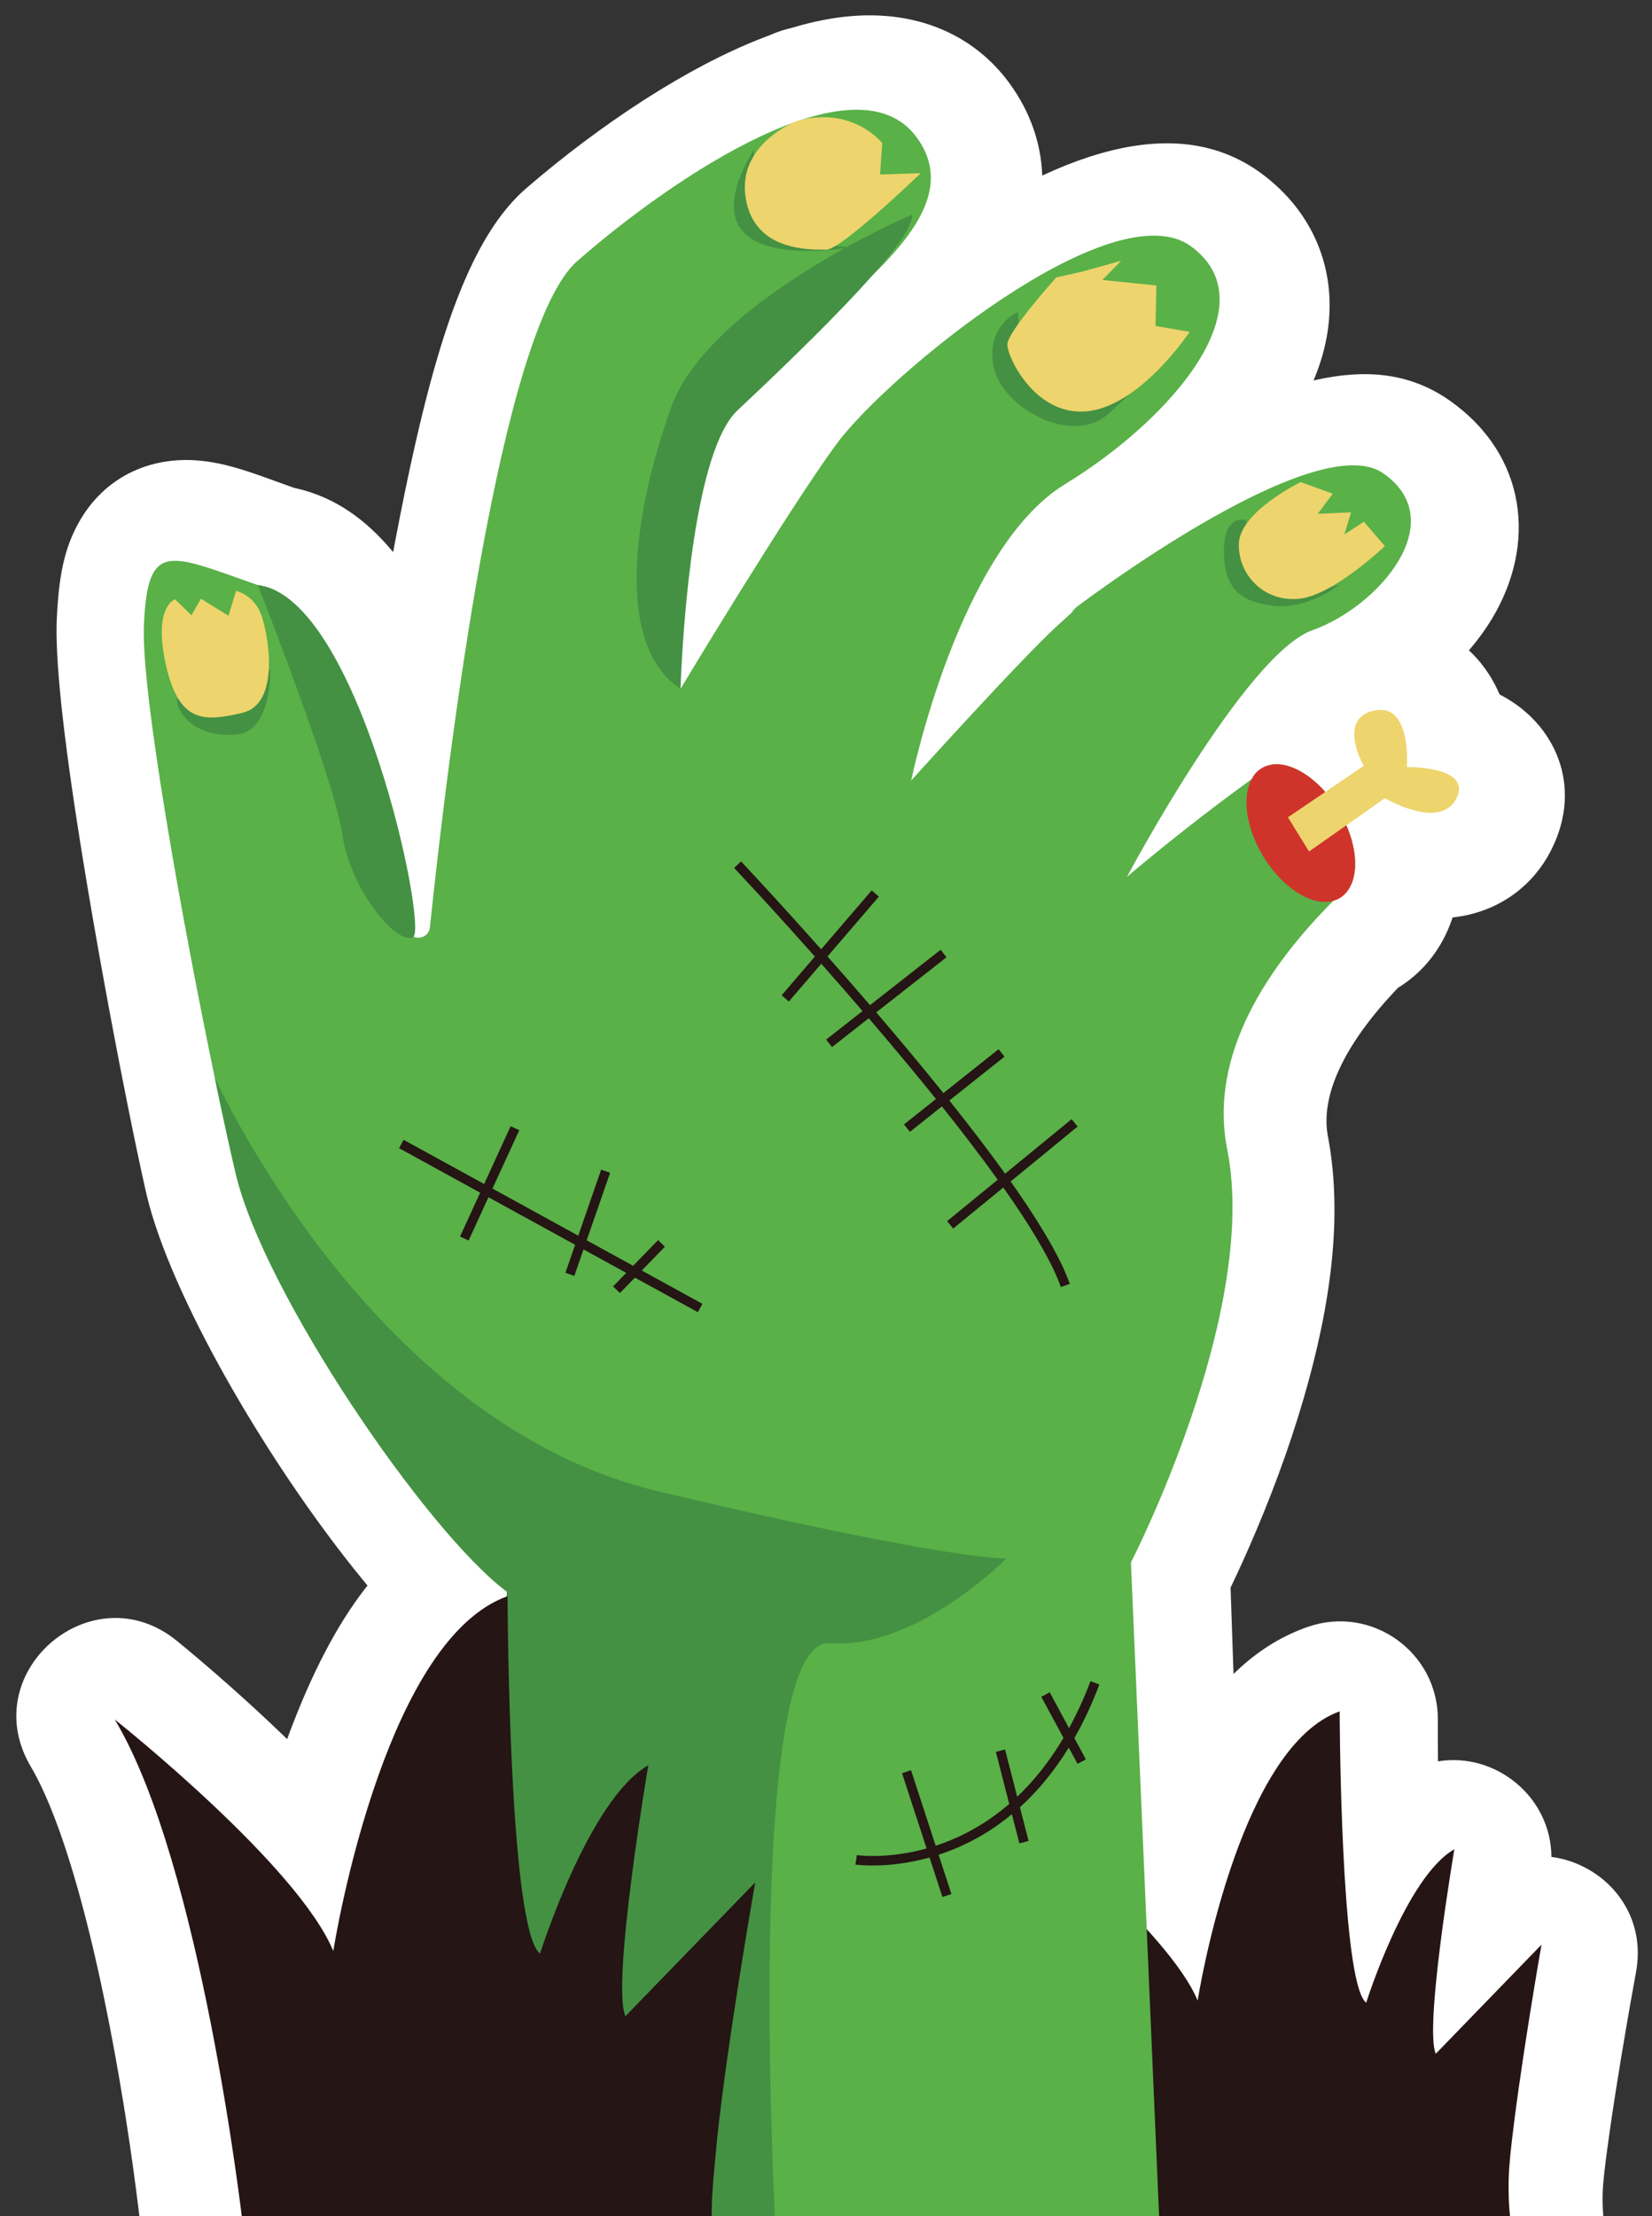 <?xml version="1.0" encoding="UTF-8"?>
<svg width="211px" height="283px" viewBox="0 0 211 283" version="1.1" xmlns="http://www.w3.org/2000/svg" xmlns:xlink="http://www.w3.org/1999/xlink">
    <rect x="0" y="0" width="211" height="283" fill="#333333" stroke="none"/>
    <title>decoration-17</title>
    <g id="decoration-17" stroke="none" stroke-width="1" fill="none" fill-rule="evenodd">
        <g id="Group" transform="translate(1, 0)">
            <path d="M251.371,176.919 L251.203,176.811 L250.958,176.631 L250.607,176.358 L250.22,176.043 C250.153,175.987 250.085,175.93 250.017,175.872 C249.319,175.279 248.646,174.646 248.094,174.059 L247.159,173.041 L246.583,172.385 L245.869,171.56 L245.124,170.689 L244.348,169.773 L243.129,168.318 L241.987,166.937 L240.536,165.165 C238.671,162.874 236.746,160.463 234.845,158.05 L233.045,155.754 L230.746,152.79 L230.518,152.501 C225.692,146.539 217.739,146.733 212.779,150.8 L212.575,150.97 L212.521,150.922 C206.798,145.888 197.908,147.326 193.886,153.463 L193.816,153.572 L191.945,151.91 L189.872,150.044 C183.495,144.228 173.282,146.471 169.93,154.425 L169.735,154.902 C168.477,158.079 167.951,161.407 168.029,164.872 L168.049,165.514 L159.598,158.412 L159.419,157.976 C159.246,157.559 159.067,157.133 158.882,156.698 L158.31,155.37 L157.703,153.994 C157.599,153.761 157.494,153.526 157.387,153.289 C154.633,147.194 151.469,141.091 147.903,135.327 C141.258,124.585 133.986,116.183 125.64,110.95 L124.849,110.46 C120.538,107.677 117.851,101.284 117.043,92.012 L116.982,91.259 L116.915,91.611 C117.686,87.914 117.095,84.251 115.479,81.019 L115.274,80.616 C115.203,80.481 115.128,80.345 115.051,80.209 L114.969,80.069 L115.197,79.751 C115.477,79.347 115.743,78.924 115.994,78.484 C118.292,74.456 118.779,69.65 117.052,65.081 L116.919,64.739 C113.571,56.393 105.347,53.85 98.184,56.426 L97.826,56.559 L97.467,56.439 C97.298,56.385 97.128,56.334 96.955,56.284 L96.621,56.192 C94.838,55.718 93.023,55.547 91.249,55.678 L91.018,55.697 L90.985,55.436 C90.771,53.849 90.441,52.3 89.991,50.819 C86.77,40.206 77.488,33.531 65.754,36.162 L65.347,36.258 C59.42,37.714 55.371,41.622 52.239,47.185 L52.125,47.388 L52.106,47.345 C50.675,44.288 48.789,41.617 46.355,39.425 C41.431,34.993 34.976,33.284 28.238,34.602 C20.614,36.093 15.489,41.466 11.994,49.001 L11.719,49.605 C10.907,51.431 10.18,53.402 9.533,55.504 L9.494,55.63 L9.334,55.496 C6.241,52.949 2.407,51.326 -2.004,50.859 C-8.001,50.22 -13.589,52.135 -18.089,55.998 L-18.506,56.365 C-21.402,58.965 -23.718,62.26 -25.629,66.159 L-25.928,66.779 L-26.222,67.334 C-26.395,67.668 -26.553,68.01 -26.695,68.358 L-26.82,68.675 L-26.956,69.042 L-27.081,69.4 L-27.126,69.533 L-27.436,70.324 C-31.15,80.025 -33.118,93.136 -33.398,105.599 C-33.471,108.811 -32.751,112.31 -31.262,116.211 L-30.954,116.997 C-30.636,117.788 -30.287,118.595 -29.907,119.42 L-29.518,120.251 L-29.108,121.093 L-28.678,121.947 L-28.228,122.814 L-27.757,123.693 C-27.597,123.988 -27.433,124.285 -27.267,124.584 L-26.756,125.489 L-26.225,126.406 L-25.675,127.336 C-25.581,127.492 -25.487,127.649 -25.392,127.807 L-24.811,128.757 L-24.211,129.722 L-23.591,130.7 L-22.951,131.692 L-22.291,132.699 L-21.612,133.72 L-20.913,134.756 L-20.195,135.807 L-19.456,136.873 L-18.699,137.955 L-17.526,139.606 L-16.72,140.727 L-15.894,141.864 L-14.62,143.6 L-13.302,145.373 L-11.478,147.797 L-10.244,149.416 L-10.355,149.411 C-15.658,149.203 -20.409,150.247 -24.489,153.102 L-24.804,153.326 L-28.59,155.355 L-29.632,155.927 C-32.106,157.317 -33.873,158.487 -35.522,160.019 C-40.13,164.3 -42.082,170.425 -39.91,176.755 C-38.649,180.43 -36.452,183.265 -32.797,186.901 L-32.413,187.276 L-32.002,187.665 L-31.563,188.066 L-31.097,188.481 L-30.603,188.908 L-30.083,189.348 L-29.536,189.801 L-28.963,190.266 L-28.054,190.988 L-27.416,191.484 L-26.411,192.251 L-25.709,192.778 L-24.982,193.316 L-24.231,193.866 L-23.455,194.428 L-21.83,195.587 L-20.982,196.183 L-19.215,197.41 L-17.829,198.358 L-15.901,199.662 L-13.884,201.008 L-11.779,202.395 L-9.589,203.824 L-7.315,205.293 L-4.357,207.184 L-1.901,208.74 L0.633,210.333 L1.815,211.073 L3.2,211.936 L5.984,213.66 C6.448,213.946 6.913,214.232 7.377,214.518 L10.157,216.219 L12.913,217.893 L15.625,219.527 L18.845,221.45 L21.052,222.758 L23.151,223.991 L25.126,225.14 L26.961,226.196 L29.035,227.371 L29.847,227.821 C35.568,230.914 44.245,233.694 53.801,235.837 L55.277,236.162 C55.525,236.215 55.772,236.268 56.021,236.32 L57.515,236.629 L59.019,236.927 C59.271,236.976 59.522,237.024 59.774,237.072 L61.29,237.354 L62.811,237.624 C63.318,237.712 63.827,237.799 64.336,237.883 L65.862,238.13 C66.371,238.21 66.881,238.288 67.39,238.364 L68.916,238.586 C70.186,238.766 71.454,238.933 72.714,239.086 L74.223,239.262 L75.722,239.425 L77.211,239.574 L78.688,239.709 C78.933,239.73 79.177,239.751 79.421,239.771 L80.877,239.884 C81.118,239.902 81.359,239.919 81.598,239.935 L83.029,240.026 C83.739,240.068 84.443,240.104 85.138,240.134 L85.637,240.154 L85.717,240.611 C86.809,246.641 89.293,253.058 92.824,259.904 L93.348,260.909 L92.762,260.948 C89.828,261.154 86.831,261.432 83.812,261.768 L82.966,261.864 L81.31,262.059 L79.708,262.26 L78.163,262.463 L76.484,262.696 L74.798,262.946 C74.727,262.956 74.657,262.967 74.588,262.978 C60.941,265.101 60.367,284.422 73.624,287.493 L74.029,287.581 C76.29,288.039 79.007,288.914 82.097,290.159 L83.036,290.544 C83.194,290.61 83.353,290.677 83.513,290.745 L84.484,291.162 C84.647,291.234 84.812,291.306 84.977,291.379 L85.98,291.829 L87.003,292.3 C87.175,292.38 87.348,292.461 87.521,292.543 L88.574,293.044 L89.646,293.567 L90.736,294.109 C90.919,294.201 91.103,294.294 91.288,294.387 L92.405,294.959 C92.593,295.056 92.781,295.154 92.97,295.252 L94.113,295.853 L95.273,296.473 L96.449,297.111 L97.641,297.768 C97.841,297.879 98.041,297.99 98.242,298.103 L99.456,298.786 L100.685,299.488 L101.927,300.206 L102.554,300.572 C106.445,302.852 110.281,305.223 113.949,307.584 L115.932,308.871 C119.208,311.011 122.328,313.127 125.209,315.143 L127.02,316.421 L127.707,316.913 C132.849,320.645 139.972,319.925 144.264,315.241 L253.71,195.802 C258.924,190.113 257.776,181.132 251.371,176.919 Z" id="Sticker" fill="#FFFFFF" fill-rule="nonzero" transform="translate(108.099, 176.732) rotate(48) translate(-108.099, -176.732) "></path>
            <g id="Hand" transform="translate(107.691, 176.265) rotate(47.5) translate(-107.691, -176.265) translate(-28.697, 46.2)">
                <path d="M266.182,134.773 C266.392,134.993 266.591,135.223 266.792,135.433 C268.982,137.883 271.717,140.031 272.777,140.691 L239.673,176.817 C239.673,176.817 208.722,154.903 191.562,151.443 C192.292,151.323 215.692,147.653 224.712,150.943 C224.712,150.943 219.001,143.803 214.421,135.163 C210.362,127.503 207.182,118.663 209.732,112.613 C209.732,112.613 230.292,131.363 237.531,134.753 C238.362,135.143 239.022,135.323 239.452,135.253 C239.452,135.253 231.012,120.653 232.612,113.713 C232.612,113.713 246.782,131.943 250.262,133.103 L249.112,113.733 C249.112,113.733 259.172,126.843 266.182,134.773 Z" id="Grass" fill="#251514"></path>
                <g id="Hand">
                    <g id="Skin">
                        <path d="M114.368,40.489 C114.489,39.428 114.629,38.357 114.769,37.266 C116.312,35.073 120.388,34.062 124.815,34.973 C128.66,35.754 131.696,37.766 132.787,39.989 C132.797,41.07 132.817,42.151 132.867,43.283 C133.398,54.776 136.433,68.251 147.12,74.719 C165.288,85.742 177.697,119.421 177.697,119.421 L242.751,174.069 L184.56,237.548 L126.598,180.711 C113.968,183.104 77.492,177.788 63.891,170.199 C61.126,168.657 57.351,166.465 53.034,163.892 C36.048,153.79 10.538,137.732 4.308,131.525 C-3.514,123.746 -0.199,122.985 10.328,117.318 C17.99,113.183 42.728,125.768 55.598,132.906 C57.04,133.717 58.502,131.895 57.411,130.644 C42.798,114.134 7.093,72.396 7.393,59.281 C7.764,42.792 12.02,15.26 25,16.642 C37.951,18.013 33.273,39.088 33.954,53.995 C34.645,68.892 56.579,86.463 56.579,86.463 C56.579,86.463 49.118,61.303 46.995,50.691 C44.881,40.069 46.824,2.586 59.013,0.203 C71.192,-2.18 73.566,16.892 70.491,32.59 C67.416,48.258 85.114,72.647 85.114,72.647 C85.114,72.647 83.12,51.782 83.151,45.325 C83.151,43.643 83.171,42.842 83.16,42.512 C83.14,42.712 83.12,43.052 83.1,43.092 C83.08,43.022 83.06,42.772 83.04,42.211 C83.04,42.211 86.526,4.017 96.922,1.695 C107.328,-0.638 109.11,13.548 105.585,21.908 C102.05,30.258 112.805,60.653 112.805,60.653 C112.805,60.653 113.097,51.352 114.368,40.489 Z" id="Fill-1847" fill="#59B148"></path>
                        <path d="M166.58,130.794 C166.58,130.794 166.602,131.229 166.604,131.991 L166.604,132.292 C166.587,136.501 165.933,148.53 159.318,154.741 C151.741,161.835 202.377,204.285 209.232,209.938 L209.596,210.237 L184.56,237.548 L126.598,180.711 C113.968,183.104 77.492,177.788 63.891,170.199 C61.126,168.657 57.351,166.465 53.034,163.892 C62.078,166.625 101.91,176.957 130.173,157.825 C144.28,148.27 153.021,141.89 158.387,137.741 L159.098,137.189 C163.356,133.869 165.291,132.096 166.088,131.309 L166.26,131.137 C166.494,130.898 166.58,130.794 166.58,130.794 Z M19.312,123.375 C19.312,123.375 25.231,128.451 22.677,132.035 C20.113,135.629 16.217,136.5 13.983,134.728 C13.983,134.728 17.799,133.777 18.951,130.654 C20.113,127.53 19.312,123.375 19.312,123.375 Z M56.88,133.056 C56.439,135.239 47.244,135.029 41.105,130.874 C34.956,126.729 10.328,117.318 10.328,117.318 C20.143,108.828 57.31,130.874 56.88,133.056 Z M31.901,23.77 C33.572,24.776 34.402,32.769 34.826,41.049 L34.87,41.937 C34.884,42.233 34.898,42.529 34.911,42.825 L34.949,43.712 C35.163,48.878 35.237,53.875 35.276,57.069 C35.37,64.591 50.696,80.563 55.292,85.185 L55.866,85.76 C56.323,86.214 56.579,86.463 56.579,86.463 C46.804,88.935 36.038,75.92 29.287,63.106 C25.088,55.128 27.124,41.855 29.264,32.961 C27.156,36.075 17.126,49.602 12.141,33.071 C12.141,33.071 20.858,40.936 29.33,32.687 C30.609,27.429 31.901,23.77 31.901,23.77 Z M67.576,15.801 L67.577,15.862 C67.577,15.867 67.577,15.872 67.577,15.878 L67.578,16.082 L67.578,16.104 L67.578,16.104 L67.579,16.287 L67.579,16.319 L67.579,16.319 L67.58,16.494 C67.58,16.571 67.58,16.656 67.581,16.751 L67.582,16.954 C67.586,17.855 67.593,19.46 67.607,22.318 C67.646,28.826 57.551,31.98 53.124,29.116 C48.687,26.253 50.23,22.188 50.23,22.188 C62.939,33.151 67.576,15.801 67.576,15.801 Z M89.55,18.624 C89.55,18.624 86.926,20.046 90.362,23.28 C93.807,26.503 96.481,26.423 99.896,23.48 C103.312,20.526 103.652,15.34 103.652,15.34 C103.652,15.34 98.845,27.354 89.55,18.624" id="Shadow" fill="#449143"></path>
                    </g>
                    <path d="M103.592,84.48 L104.804,84.58 L103.93,95.947 C108.277,96.091 112.836,96.296 117.323,96.586 L117.954,87.604 L119.166,87.684 L118.536,96.667 C122.586,96.944 126.556,97.292 130.236,97.73 L130.844,86.763 L132.056,86.833 L131.448,97.879 C132.123,97.965 132.787,98.054 133.438,98.146 C138.737,98.907 143.203,99.868 146.198,101.149 L146.198,101.149 L145.717,102.261 C142.923,101.059 138.506,100.088 133.268,99.347 C132.651,99.26 132.021,99.176 131.382,99.094 L130.924,107.357 L129.703,107.287 L130.168,98.944 C126.493,98.504 122.512,98.153 118.451,97.876 L118.085,103.082 L116.873,103.002 L117.239,97.795 C116.76,97.764 116.281,97.734 115.801,97.705 C115.327,97.677 114.853,97.649 114.378,97.623 L112.955,97.545 L112.955,97.545 L111.533,97.473 C108.933,97.345 106.35,97.242 103.837,97.158 L103.382,103.102 L102.17,103.012 L102.621,97.12 C99.822,97.034 97.125,96.972 94.608,96.929 L95.369,103.242 L94.158,103.382 L93.38,96.909 C90.025,96.858 87.032,96.839 84.602,96.835 L82.965,96.835 C81.552,96.838 80.407,96.846 79.585,96.855 C79.062,96.86 78.666,96.862 78.41,96.864 L78.244,96.864 C78.22,96.864 78.199,96.864 78.18,96.864 L78.063,96.865 L78.053,95.653 L78.053,95.653 L78.105,95.652 C78.456,95.648 80.529,95.623 83.761,95.623 C86.296,95.623 89.544,95.639 93.235,95.694 L92.054,85.852 L93.256,85.712 L94.461,95.713 C97.047,95.756 99.827,95.819 102.714,95.908 L103.592,84.48 Z M186.47,132.926 C187.695,135.357 188.644,137.682 189.357,139.899 L192.35,140.655 L192.049,141.826 L189.768,141.253 C190.758,144.728 191.168,147.926 191.168,150.837 C191.168,150.89 191.168,150.943 191.167,150.997 L195.094,153.089 L194.523,154.161 L191.13,152.352 C190.925,156.465 189.903,159.941 188.626,162.751 L193.431,164.933 L192.93,166.034 L188.101,163.843 C187.673,164.686 187.227,165.46 186.781,166.165 C184.598,169.619 182.404,171.401 182.374,171.431 L182.374,171.431 L181.603,170.479 L181.623,170.469 L181.693,170.409 C181.743,170.359 181.833,170.289 181.943,170.179 C182.174,169.979 182.494,169.669 182.885,169.248 C183.666,168.417 184.707,167.166 185.759,165.514 C186.177,164.853 186.595,164.128 186.995,163.34 L177.787,159.156 L178.288,158.055 L187.521,162.248 C188.798,159.431 189.808,155.912 189.933,151.714 L183.876,148.484 L184.447,147.413 L189.942,150.343 C189.895,147.49 189.441,144.346 188.399,140.909 L182.615,139.454 L182.915,138.272 L187.96,139.547 C187.299,137.61 186.452,135.583 185.389,133.467 L185.389,133.467 Z M96.07,134.848 L100.404,142.878 L106.813,140.704 L106.547,136.14 L107.758,136.07 L108.005,140.299 L116.372,137.461 L116.763,138.613 L108.078,141.558 L108.239,144.299 L107.027,144.369 L106.886,141.962 L100.989,143.963 L102.69,147.113 L101.629,147.683 L99.831,144.356 L87.876,148.412 L90.231,154.01 L89.12,154.481 L86.727,148.802 L75.539,152.599 L75.148,151.448 L86.254,147.679 L83.1,140.195 L84.222,139.724 L87.404,147.289 L99.244,143.272 L94.999,135.419 L96.07,134.848 Z" id="Scars" fill="#251514"></path>
                    <path d="M13.182,26.443 C13.182,26.443 10.077,34.052 15.966,37.967 C21.856,41.871 26.523,36.215 27.815,34.833 C29.107,33.461 28.756,19.355 28.756,19.355 L25.371,23.3 L22.597,20.386 C22.597,20.386 16.567,19.906 13.182,26.443 M50.27,15.591 C50.27,15.591 51.151,24.831 52.353,25.973 C53.555,27.104 61.737,29.597 65.663,24.05 C69.579,18.494 66.905,7.722 66.905,7.722 L63.4,10.425 L59.664,6.861 L54.486,11.456 L54.296,8.032 L52.012,12.537 L50.27,15.591 M90.622,10.235 C90.622,10.235 88.128,18.584 91.143,21.417 C94.158,24.241 98.985,23.92 101.549,20.336 C104.113,16.752 103.913,7.822 103.913,7.822 L99.816,7.692 L99.326,10.635 L97.823,8.092 L95.089,11.356 L94.488,8.202 L90.622,10.235 M4.529,126.339 C4.529,126.339 3.277,129.052 9.917,132.856 C16.547,136.66 18.56,134.178 21.014,129.833 C23.468,125.498 16.227,120.802 13.593,119.631 C10.969,118.459 9.006,119.861 9.006,119.861 L10.688,122.724 L6.712,123.856 L7.453,126.168 L4.529,126.339" id="Nails" fill="#EED46C"></path>
                    <path d="M132.787,39.989 C133.188,40.79 133.338,41.621 133.167,42.442 C133.108,42.742 132.998,43.022 132.867,43.283 C131.626,45.776 127.288,46.997 122.552,46.026 C118.415,45.185 115.22,42.922 114.368,40.489 C114.128,39.859 114.058,39.208 114.199,38.567 C114.289,38.087 114.489,37.666 114.769,37.266 C116.312,35.073 120.388,34.062 124.815,34.973 C128.66,35.754 131.696,37.766 132.787,39.989" id="Flesh" fill="#CF342B"></path>
                    <path d="M121.089,40.349 L122.781,28.776 C122.781,28.776 116.001,27.264 118.484,23.009 C120.969,18.754 126.618,24.811 126.618,24.811 C126.618,24.811 132.205,18.514 133.849,22.859 C135.492,27.204 127.659,29.567 127.659,29.567 L126.127,41.31 L121.089,40.349" id="Bone" fill="#EED46C"></path>
                </g>
                <path d="M196.342,208.213 C196.602,208.493 196.841,208.763 197.082,209.023 C199.772,212.033 202.567,215.083 203.867,215.893 L163.331,260.129 C163.331,260.129 125.842,232.923 104.792,228.663 C105.692,228.523 134.392,224.023 145.462,228.063 C145.462,228.063 138.452,219.293 132.842,208.703 C127.852,199.303 123.961,188.453 127.082,181.033 C127.082,181.033 152.312,204.033 161.182,208.193 C162.211,208.673 163.012,208.903 163.542,208.813 C163.542,208.813 153.191,190.893 155.152,182.373 C155.152,182.373 172.542,204.743 176.801,206.173 L175.402,182.403 C175.402,182.403 187.742,198.483 196.342,208.213 Z" id="Grass" fill="#251514"></path>
            </g>
        </g>
    </g>
</svg>